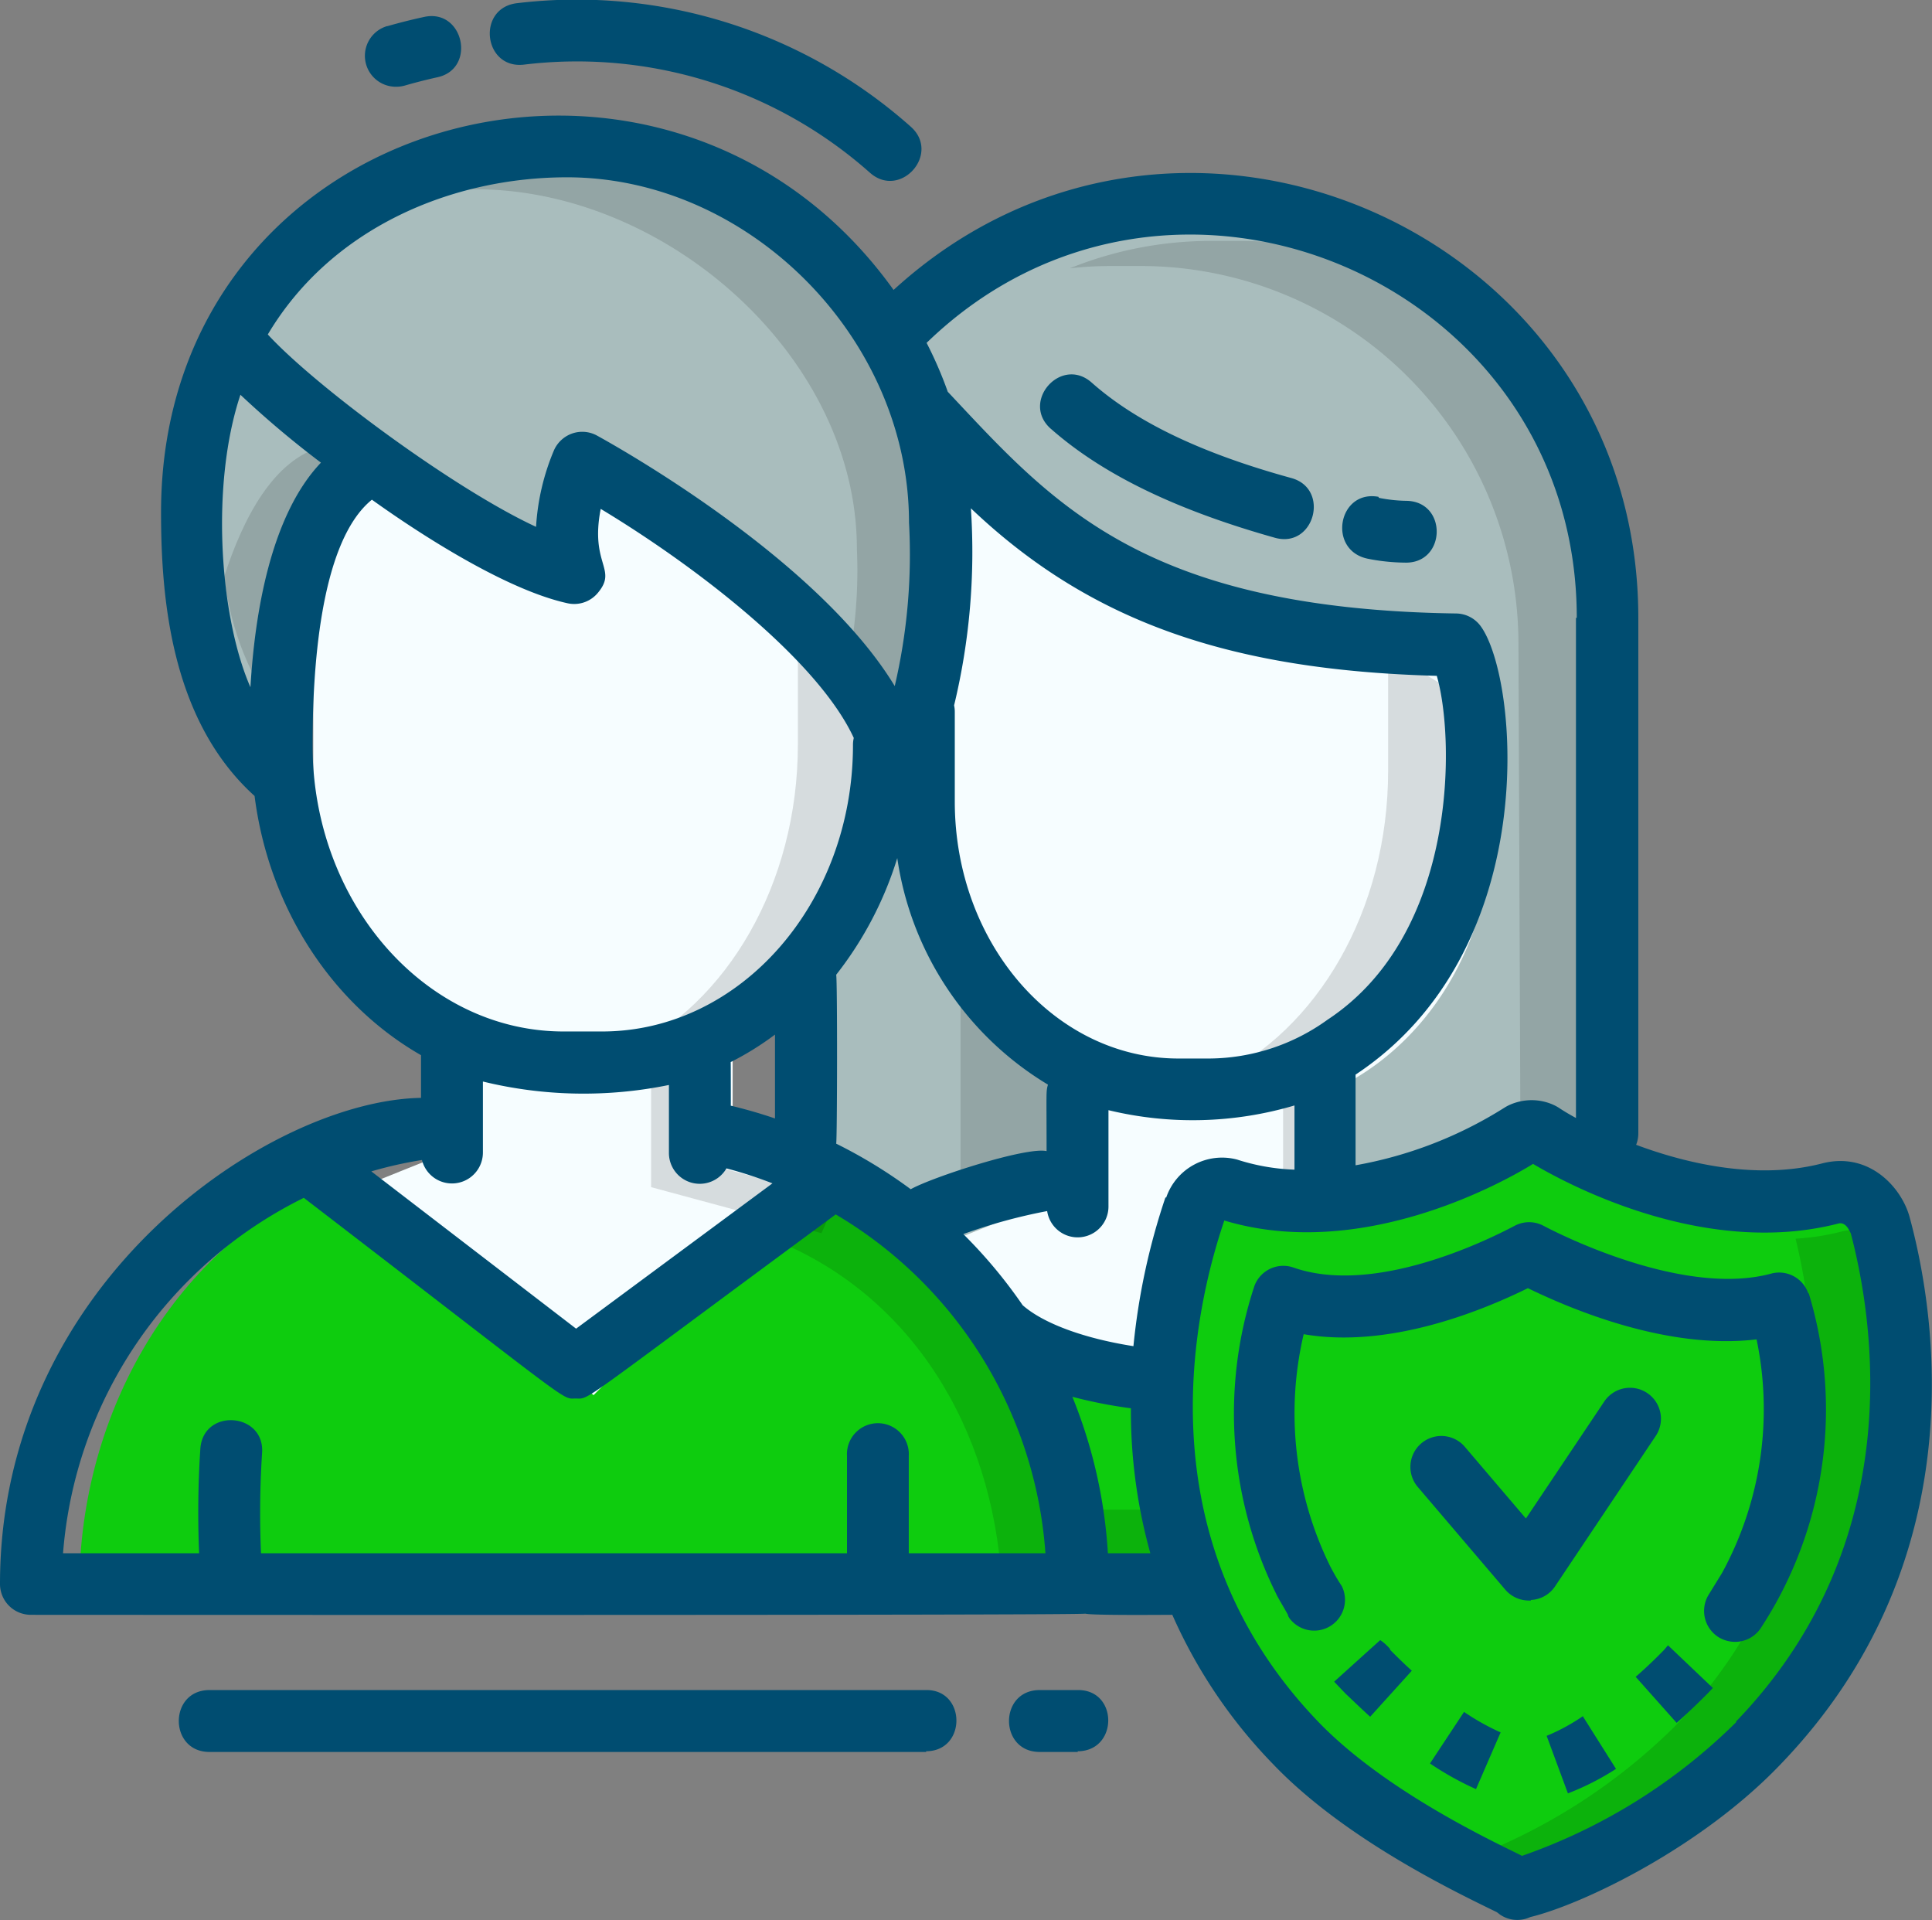 <svg xmlns="http://www.w3.org/2000/svg" viewBox="0 0 167.95 166.89">
  <rect x="0" y="0" width="167.95" height="166.89" fill="#808080" stroke="none"/>
  <title>quoteBoth</title>
  <g id="Layer_2" data-name="Layer 2">
    <g id="Layer_1-2" data-name="Layer 1">
      <g>
        <path d="M102.32,18.58h7.07a30.54,30.54,0,0,1,30.54,30.54v71.53a0,0,0,0,1,0,0H71.78a0,0,0,0,1,0,0V49.12a30.54,30.54,0,0,1,30.54-30.54Z" style="fill: #a9bdbd"/>
        <path d="M83.63,40.56a27.9,27.9,0,0,0-1.08,7.72v23.3c0,13.82,10,25,22.21,25h2.73c12.26,0,22.21-11.2,22.21-25V56.86S98.87,59.34,83.63,40.56Z" style="fill: #f6fdff"/>
        <path d="M120.67,56.64V67c0,12.16-6.19,22.54-14.91,26.66,12-1,21.38-11.47,21.38-24.24V60.59Z" style="opacity: 0.13"/>
        <path d="M96.74,138h49.83v-1.79c0-12.7-5.86-24.25-16.63-29.72,0,0-4.91,14.65-23.82,14.65s-24.66-12.83-24.66-12.83L80.54,138Z" style="fill: #0ecc0e"/>
        <rect x="95.74" y="131.21" width="12.98" height="5.98" style="opacity: 0.13"/>
        <path d="M107.6,20.94h-2.46A32.75,32.75,0,0,0,93,23.32a31.53,31.53,0,0,1,3.52-.2H99a32.85,32.85,0,0,1,33,32.72l.27,67.09,8.6,0-.27-69.22A32.86,32.86,0,0,0,107.6,20.94Z" style="opacity: 0.13"/>
        <path d="M83.49,46.33c0-17.37-17.27-32.65-34.64-32.65h0c-17.36,0-33.76,11.59-33.76,31.81,0,6.12,1.58,17.15,9,23.2,0,0-1.44-23.5,8-27.51,0,0,10.7,8.11,17.4,9.6-1.71-4.08.73-9.6.73-9.6s27.1,15,27.1,27.51C84.51,60.63,83.49,46.33,83.49,46.33Z" style="fill: #a9bdbd"/>
        <path d="M76.91,59,51.14,39.49l-1.7,10.8-17.9-10.8c-1.62,3.31-4.31,9.45-4.31,13.42v15c0,13.44,10.42,24.33,23.28,24.33h3.13c12.85,0,23.27-10.89,23.27-24.33V59Z" style="fill: #f6fdff"/>
        <path d="M41.56,91.6v7.49l-13.35,5.36S38.22,122,54.07,122,75.93,102.7,75.93,102.7L63.69,99.4V90.34C63.69,91.67,50.75,94,41.56,91.6Z" style="fill: #f6fdff"/>
        <path d="M94.81,95.49V103l-13.35,5.35s10.11,12.83,26,12.83,21.76-14.57,21.76-14.57l-12.24-3.3V94.23C116.94,95.56,104,97.93,94.81,95.49Z" style="fill: #f6fdff"/>
        <path d="M29.14,102.44,51.6,121.26l18.8-19c14.52,4.4,22.5,18,22.5,33.22v1.87h-86C7.18,121.88,15.88,107.76,29.14,102.44Z" style="fill: #0ecc0e"/>
        <path d="M160.81,104.68c-10.81,2.79-22.66-3.61-25-5.21,0,0-.68-.29-.87-.17-.18-.12-.86.17-.86.17-2.46,1.67-14.55,8.47-25.66,4.83a2.48,2.48,0,0,0-2.77,1.62c-2.45,7.09-8.22,29,8.71,46.55,7,7.22,18.4,12,19.27,12.62v.07s-.05,0,0,0,0,0,0,0v-.07c3.51-.61,14-5.4,20.95-12.62,15.86-16.48,12.83-36.71,10.59-45C165,106.68,163.63,104,160.81,104.68Z" style="fill: #0ecc0e"/>
        <g style="opacity: 0.13">
          <path d="M164.28,109.69c-.2-.73-1.47-3.35-4.19-2.65a21.05,21.05,0,0,1-4,.62c2.1,8.57,4.19,27.13-10.48,42.37a51,51,0,0,1-18.51,11.72c3.55,2,6.37,3.23,6.78,3.52,3.38-.59,13.48-5.2,20.18-12.17C169.35,137.22,166.44,117.72,164.28,109.69Z"/>
          <path d="M133.88,165.34s.05,0,0,0S133.88,165.34,133.88,165.34Z"/>
        </g>
        <g style="opacity: 0.13">
          <path d="M31,41.69C29.18,40,28,38.82,28,38.82c-4.19,1.13-6.85,6.12-8.53,11.36.62,4.44,2.17,9.08,5.44,12.61C24.88,62.79,25.94,48.87,31,41.69Z"/>
          <path d="M82.38,45.54c0-16.62-16.53-31.25-33.16-31.25h0a36.18,36.18,0,0,0-13.55,2.6,36.72,36.72,0,0,1,5.66-.44h0C58,16.45,74.49,31.08,74.49,47.7a41.45,41.45,0,0,1-1.07,11.43c1.84,2.6,3,5.26,3,7.81C83.36,59.23,82.38,45.54,82.38,45.54Z"/>
        </g>
        <polygon points="94.81 103.63 83.5 103.63 83.5 83.6 94.81 92.21 94.81 103.63" style="opacity: 0.13"/>
        <g style="opacity: 0.13">
          <path d="M72.55,103.64l-4.42,4.47c11.93,5.22,18.59,17.2,19,30.62h7.93v-1.87C95.06,121.66,87.07,108,72.55,103.64Z"/>
        </g>
        <path d="M62.12,47.87l7.24,6.46V64.7c0,12.16-6.19,22.54-14.91,26.66,12-1,21.38-11.47,21.38-24.25V58.28Z" style="opacity: 0.13"/>
        <g style="opacity: 0.13">
          <path d="M56.6,103.18l14.81,4a29.82,29.82,0,0,0,1.2-3l-12.24-3.3V91.77c0,.45-1.47,1-3.77,1.48Z"/>
        </g>
        <rect x="111.54" y="94.23" width="5.39" height="9.41" style="opacity: 0.13"/>
      </g>
      <path d="M166,105.77c-.7-2.57-3.53-5.71-7.61-4.65h0c-5.54,1.43-11.61.08-16.16-1.62a2.68,2.68,0,0,0,.19-1V53.7c0-33.52-40-51.12-64.74-28.5C58-2.26,14,9.64,14,44.53c0,7.51.88,18.1,8.13,24.65C23.38,79,28.94,87.33,36.6,91.71v3.71c-13.16.23-36.6,16-36.6,42.24a2.68,2.68,0,0,0,2.69,2.69c.6,0,91.07.06,91.66-.1.6.16,6.92.1,7.56.1a44.22,44.22,0,0,0,8.78,13c6,6.27,15.18,10.76,18.62,12.45l.82.4.26.2a2.64,2.64,0,0,0,1.51.47,2.72,2.72,0,0,0,.69-.09,3.29,3.29,0,0,0,.44-.16c4.53-1.1,14.8-6,21.75-13.27C171.75,135.74,168.3,114.21,166,105.77Zm-29-52.07V97.17c-.64-.35-1.15-.66-1.49-.89a3.75,3.75,0,0,0-.44-.24,4.59,4.59,0,0,0-1.93-.42,4.72,4.72,0,0,0-1.93.42,3.75,3.75,0,0,0-.44.24,36,36,0,0,1-12.93,5c0-.45,0-7.44,0-7.88,16.37-10.84,14.19-34.51,10.86-39a2.68,2.68,0,0,0-2.11-1.08c-27.36-.4-35.16-9.66-44.2-19.27a34.72,34.72,0,0,0-1.84-4.25C101.61,9.39,137.07,24.36,137.07,53.7Zm-35.69,50.38A58,58,0,0,0,98.53,117c-4.36-.68-7.86-2-9.63-3.56a42.92,42.92,0,0,0-5.16-6.18,46.5,46.5,0,0,1,7.29-2,2.68,2.68,0,0,0,5.33-.45V96.49a31.17,31.17,0,0,0,16.17-.41v5.58a18.31,18.31,0,0,1-5-.88A5.13,5.13,0,0,0,101.38,104.08ZM63.52,92.31a25.47,25.47,0,0,0,3.85-2.39v7.29q-1.87-.64-3.84-1.11C63.53,92.13,63.52,92.31,63.52,92.31Zm9.17,7.09c.09-.4.11-14.15,0-14.68A31.35,31.35,0,0,0,78,74.58,27.61,27.61,0,0,0,91.1,94.27c-.18.62-.12.58-.12,5.78-1.72-.4-9.87,2.23-11.81,3.31A43,43,0,0,0,72.69,99.4ZM115.4,88.63A17.72,17.72,0,0,1,105.16,92h-2.72C91.69,92,83,82,83,69.66v-7.8a2.44,2.44,0,0,0-.06-.55,56.89,56.89,0,0,0,1.46-17.13c10.3,9.8,22.42,14.07,40.5,14.56C126.45,64,126.82,81.11,115.4,88.63ZM49.29,15.41c15.83,0,29.73,14,29.73,30a50.27,50.27,0,0,1-1.24,14.22C71.19,48.75,54.26,39.16,51.92,37.87a2.67,2.67,0,0,0-2.16-.2,2.71,2.71,0,0,0-1.6,1.46,20.12,20.12,0,0,0-1.56,6.66c-7.05-3.26-19.11-12.15-23.32-16.72C28.81,19.77,39.31,15.41,49.29,15.41ZM20.9,34.31a84,84,0,0,0,7,5.9c-4.37,4.59-5.75,13.1-6.13,19.52C19.09,53.61,18.29,42.14,20.9,34.31Zm6.27,30.45c0-6,.53-17.58,5.16-21.33,3.26,2.34,11.26,7.74,17,9a2.67,2.67,0,0,0,2.64-.9c1.75-2.09-.7-2.44.25-7.3,8.3,5,18.87,13.14,22,19.91a2.48,2.48,0,0,0-.07.61c0,13.73-9.78,24.9-21.81,24.9H49C37,89.66,27.17,78.49,27.17,64.76Zm9.51,36.06a2.69,2.69,0,0,0,5.3-.63V94a36.94,36.94,0,0,0,16.17.3v5.87a2.68,2.68,0,0,0,5,1.38,36.59,36.59,0,0,1,4,1.3L50.08,115.48l-17.8-13.67A35.54,35.54,0,0,1,36.68,100.82ZM79,135v-8.45a2.69,2.69,0,1,0-5.37,0V135H22.69a80.87,80.87,0,0,1,.09-8.67c.3-3.54-5.05-4-5.36-.47a84.45,84.45,0,0,0-.11,9.14H5.48a37.7,37.7,0,0,1,20.93-30.89c23.89,18.34,22.35,17.44,23.64,17.44s-.24.84,22.6-16A37.25,37.25,0,0,1,90.88,135Zm17.31,0a42.83,42.83,0,0,0-3.09-13.6,40.74,40.74,0,0,0,5.09,1A46.07,46.07,0,0,0,100,135Zm54.64,14.66a49.65,49.65,0,0,1-18.64,11.64l-.58-.29c-3.21-1.57-11.73-5.76-17.12-11.35-15.29-15.88-10.89-35.6-8.18-43.58,11.79,3.55,24-3.17,26.84-4.92,2.88,1.71,14.85,8.2,26.55,5.18.7-.17,1,.77,1.07.85C162.87,114.73,166,134,150.9,149.64Zm6.29-37.24a34.73,34.73,0,0,1-2.91,27c-.38.68-.79,1.35-1.21,2h0a2.68,2.68,0,0,1-2.3,1.28,2.77,2.77,0,0,1-1.4-.39,2.7,2.7,0,0,1-.89-3.7l1.17-1.9a29.72,29.72,0,0,0,3-20.3c-7.66.93-16-2.56-19.88-4.45-4.24,2.09-12.21,5.26-19.49,4a30.06,30.06,0,0,0,2.31,20.18h0c.29.56.62,1.14,1,1.71h0a2.68,2.68,0,0,1-4.56,2.78h0l-.11-.19,0-.06c0-.06-1-1.72-1-1.79h0a35.33,35.33,0,0,1-1.92-26.83,2.68,2.68,0,0,1,3.4-1.59c6.91,2.41,16.45-2.17,19.22-3.63a2.66,2.66,0,0,1,2.51,0c1.23.65,12.21,6.27,19.88,4.13A2.68,2.68,0,0,1,157.19,112.4ZM145,143l3.9,3.71-.41.43c-.89.9-1.81,1.78-2.74,2.6l-3.56-4c.84-.73,1.66-1.51,2.45-2.32Zm-24.17.38c.62.63,1.26,1.25,1.9,1.83l-3.62,4c-.72-.65-1.43-1.34-2.13-2-.34-.35-.67-.7-1-1.05l4-3.61C120.27,142.73,120.56,143,120.85,143.33Zm6.44,5.41a20.67,20.67,0,0,0,3.18,1.78l-2.14,4.93a26.24,26.24,0,0,1-4-2.23Zm10.34.4,2.87,4.55a22.65,22.65,0,0,1-4.18,2.13l-1.85-5A17.09,17.09,0,0,0,137.63,149.14Zm-4.54-10.08h-.16a2.7,2.7,0,0,1-2.05-.94l-7.67-9a2.69,2.69,0,0,1,4.09-3.49l5.37,6.3,6.81-10.17a2.69,2.69,0,0,1,4.47,3l-8.79,13.13A2.67,2.67,0,0,1,133.09,139.06ZM45,.27A43.69,43.69,0,0,1,79.16,11c2.67,2.35-.9,6.37-3.55,4A38.35,38.35,0,0,0,45.52,5.62C42,6,41.41.64,45,.27Zm-11.31,2c1.05-.3,2.12-.57,3.19-.8C40.32.73,41.44,6,38,6.72c-.94.21-1.89.45-2.82.72a2.82,2.82,0,0,1-.75.1A2.69,2.69,0,0,1,33.65,2.27Zm57.66,35c-2.66-2.35.91-6.39,3.57-4,3.88,3.43,9.55,6.14,17.34,8.28,3.39.93,2,6.15-1.43,5.19C102.19,44.31,95.82,41.22,91.31,37.23Zm28.52,6a13.15,13.15,0,0,0,2.46.26c3.53.13,3.37,5.48-.21,5.37a17.2,17.2,0,0,1-3.22-.34C115.37,47.83,116.32,42.54,119.83,43.18Zm-26.16,109H90.38c-3.55,0-3.56-5.38,0-5.38h3.29C97.23,146.83,97.23,152.21,93.67,152.21Zm-13.18,0H18.21c-3.55,0-3.56-5.38,0-5.38H80.49C84,146.83,84.05,152.21,80.49,152.21Z" style="fill: #004d71"/>
    </g>
  </g>
</svg>
